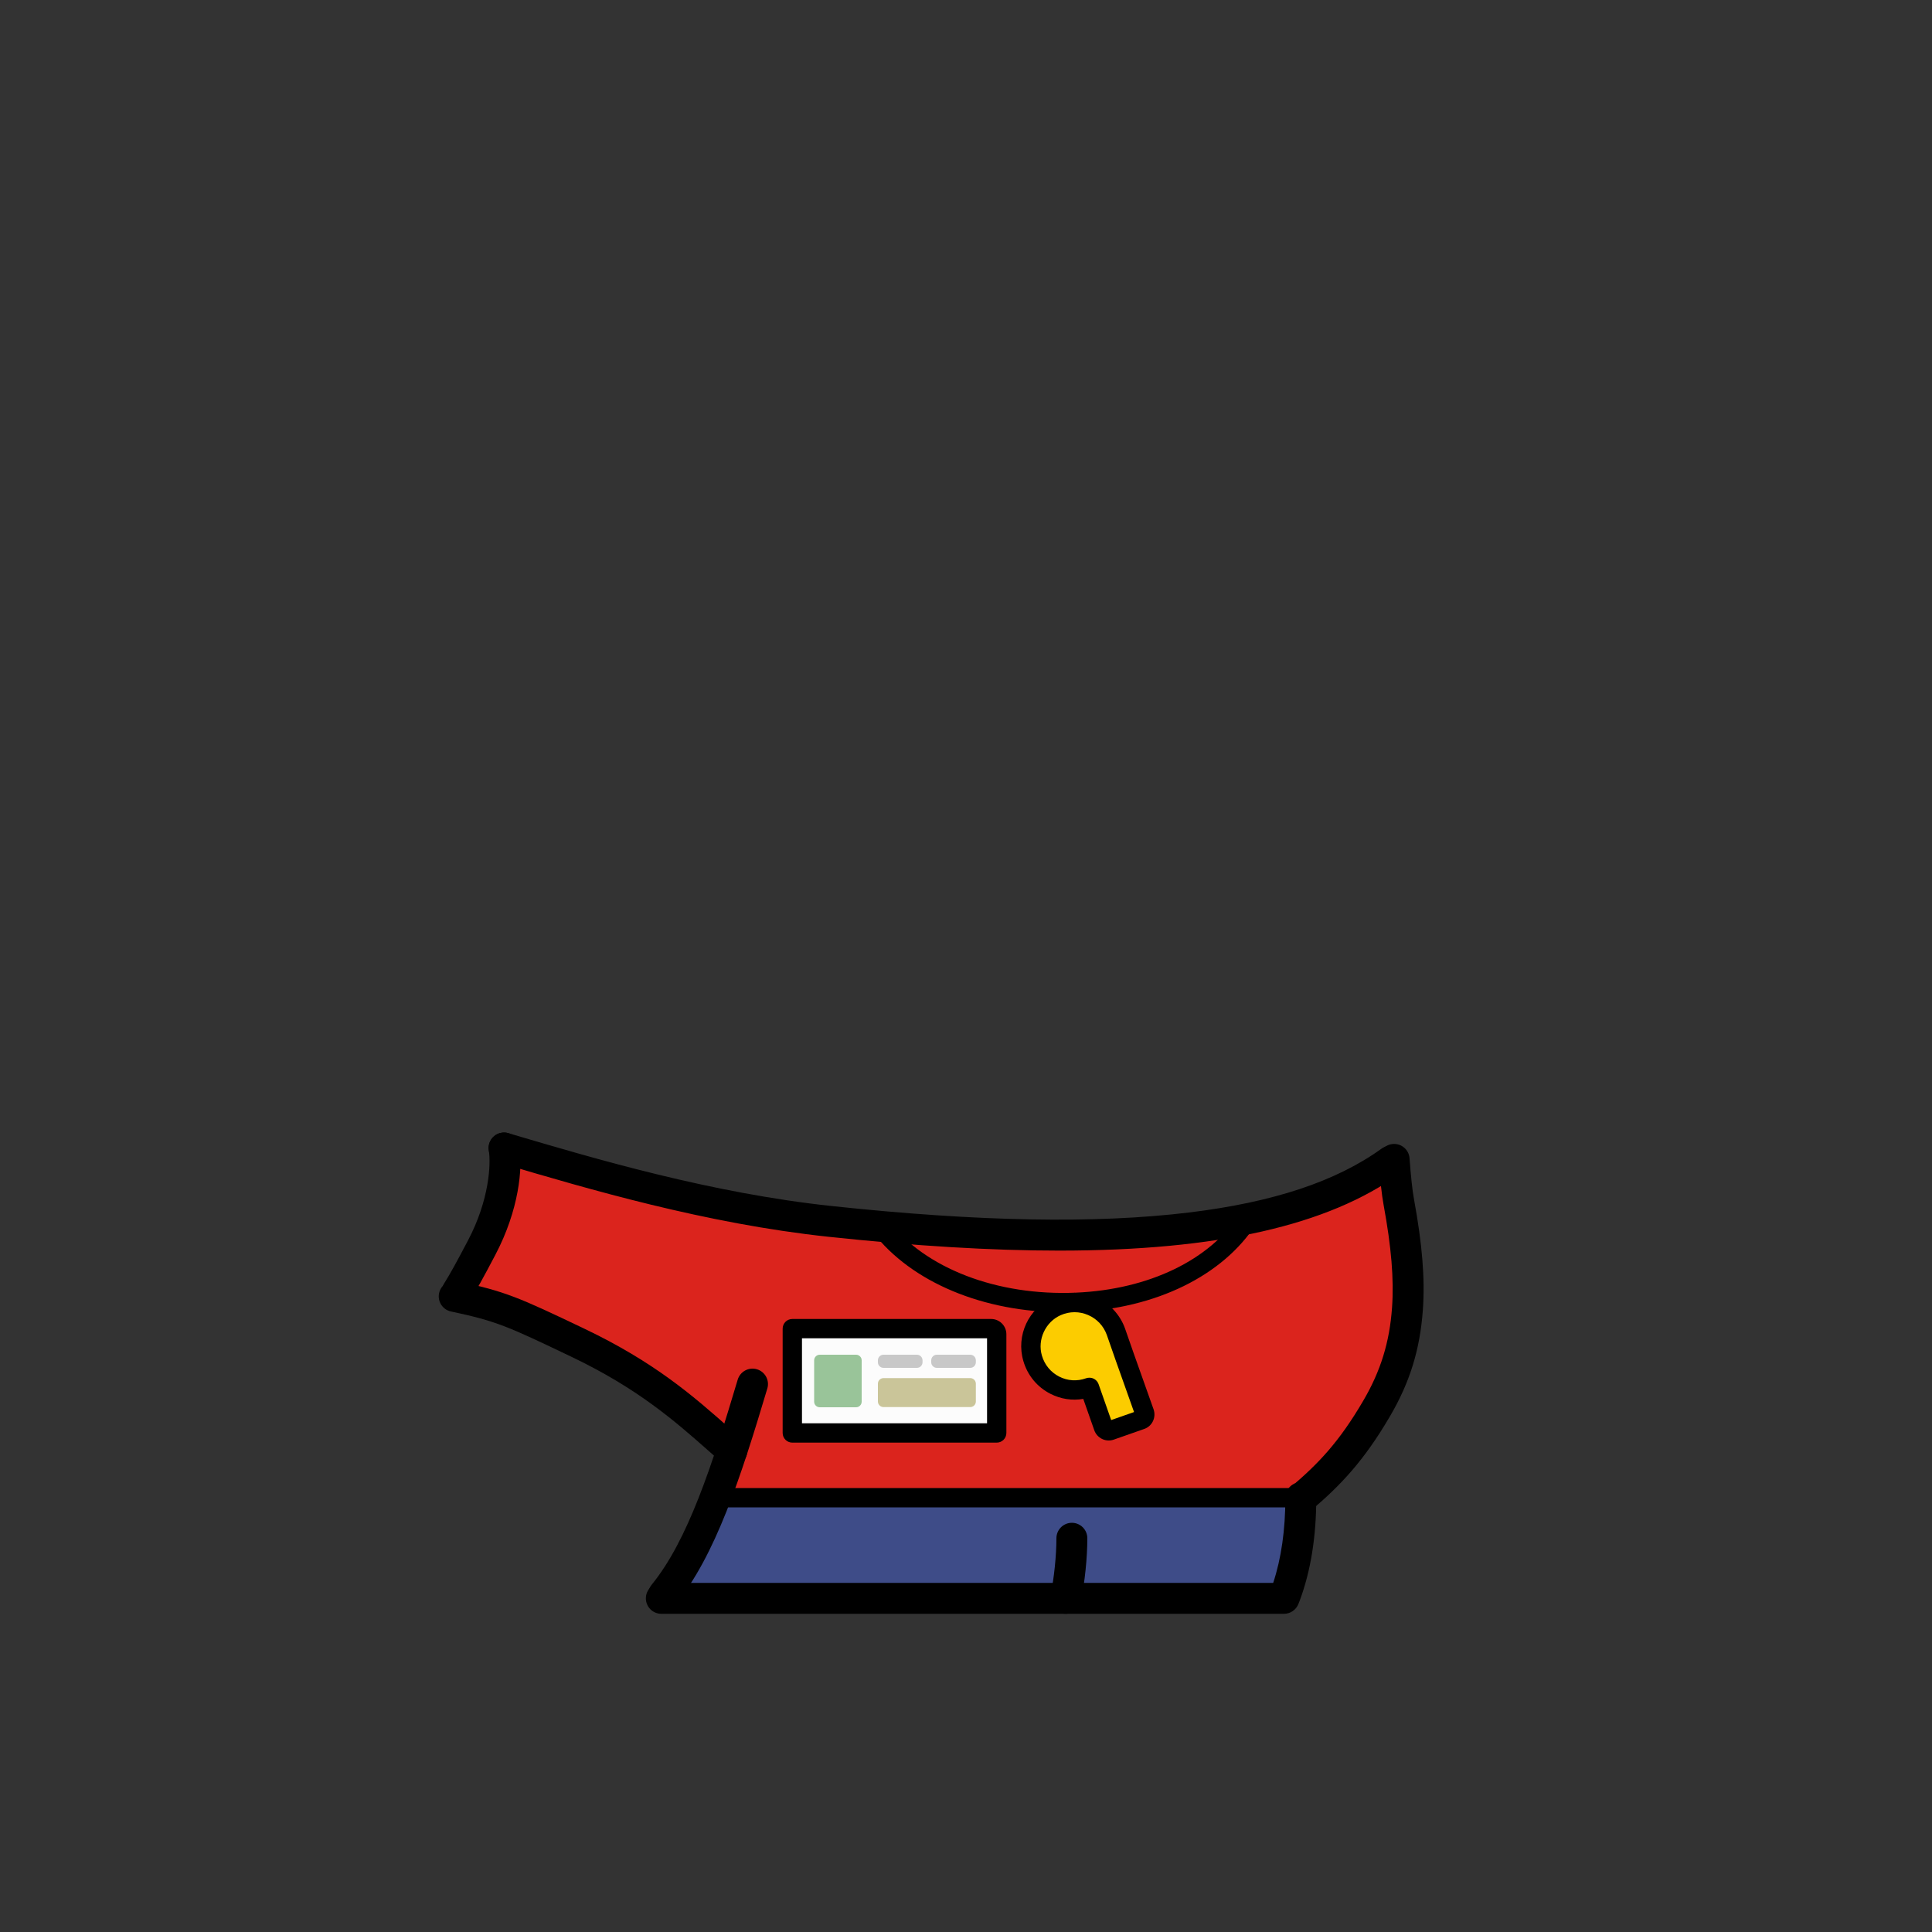 <?xml version="1.0" encoding="utf-8"?>
<!-- Generator: Adobe Illustrator 27.2.0, SVG Export Plug-In . SVG Version: 6.00 Build 0)  -->
<svg version="1.1" id="clothes-10a2ebb6-0937-4297-b37e-eac3b1df36c4" xmlns="http://www.w3.org/2000/svg" xmlns:xlink="http://www.w3.org/1999/xlink" x="0px" y="0px"
	 viewBox="0 0 1000 1000" style="enable-background:new 0 0 1000 1000;" xml:space="preserve">
<rect x="0" y="0" width="1000" height="1000" fill="#333333" stroke="none"/>
<style type="text/css">
	.st0-10a2ebb6-0937-4297-b37e-eac3b1df36c4{fill:#3E4C88;}
	.st1-10a2ebb6-0937-4297-b37e-eac3b1df36c4{fill:#DB241D;}
	.st2-10a2ebb6-0937-4297-b37e-eac3b1df36c4{fill:#FCCC00;}
	.st3-10a2ebb6-0937-4297-b37e-eac3b1df36c4{fill:#FCFCFC;}
	.st4-10a2ebb6-0937-4297-b37e-eac3b1df36c4{fill:#99C499;}
	.st5-10a2ebb6-0937-4297-b37e-eac3b1df36c4{fill:#C8C8C8;}
	.st6-10a2ebb6-0937-4297-b37e-eac3b1df36c4{fill:#CAC599;}
</style>
<g id="clothes_00000029042615621150905620000004982491784921221549_-10a2ebb6-0937-4297-b37e-eac3b1df36c4">
	<g id="_着彩_3-10a2ebb6-0937-4297-b37e-eac3b1df36c4">
		<polygon class="st0-10a2ebb6-0937-4297-b37e-eac3b1df36c4" points="368.9,778.8 346.6,827.3 664.6,827.3 671,794.7 665,775.8 
			373.8,775.8 		"/>
		<polygon class="st1-10a2ebb6-0937-4297-b37e-eac3b1df36c4" points="673.3,775.2 714.7,725.3 728.9,676 730.7,645 724.3,623.6 
			719.8,604.3 660,627.5 567.4,639 465.1,635.6 376.1,624 313.4,609.3 266.6,595.9 
			257.8,597.4 255.3,632.4 235.1,671 312.8,701.9 378.9,750.8 370,775.2 		"/>
		<path class="st2-10a2ebb6-0937-4297-b37e-eac3b1df36c4" d="M577.6,689.3c-4.2-11.8-17.1-18-28.9-13.8s-18,17.1-13.8,28.9
			s17.1,18,28.9,13.8h0.1L572.1,741.5l21.2-7.5l-14.2-40.2L577.6,689.3
			L577.6,689.3z"/>
		<path class="st3-10a2ebb6-0937-4297-b37e-eac3b1df36c4" d="M412.9,687.7h100.2c1.5,0,2.8,1.2,2.8,2.8v48.4
			c0,1.5-1.2,2.8-2.8,2.8H412.9c-1.5,0-2.8-1.2-2.8-2.8V690.5
			C410.1,688.9,411.3,687.7,412.9,687.7z"/>
		<path class="st4-10a2ebb6-0937-4297-b37e-eac3b1df36c4" d="M424.3,701.2h18.8c1.6,0,2.9,1.3,2.9,2.9v21.4
			c0,1.6-1.3,2.9-2.9,2.9h-18.8c-1.6,0-2.9-1.3-2.9-2.9v-21.4
			C421.4,702.5,422.7,701.2,424.3,701.2z"/>
		<path class="st5-10a2ebb6-0937-4297-b37e-eac3b1df36c4" d="M457.3,701.2h17.3c1.6,0,2.9,1.3,2.9,2.9v1
			c0,1.6-1.3,2.9-2.9,2.9h-17.3c-1.6,0-2.9-1.3-2.9-2.9v-1
			C454.4,702.5,455.7,701.2,457.3,701.2z"/>
		<path class="st5-10a2ebb6-0937-4297-b37e-eac3b1df36c4" d="M484.9,701.2h17.3c1.6,0,2.9,1.3,2.9,2.9v1
			c0,1.6-1.3,2.9-2.9,2.9h-17.3c-1.6,0-2.9-1.3-2.9-2.9v-1
			C482,702.5,483.3,701.2,484.9,701.2z"/>
		<path class="st6-10a2ebb6-0937-4297-b37e-eac3b1df36c4" d="M457.3,713.3h44.9c1.6,0,2.9,1.3,2.9,2.9v9.2
			c0,1.6-1.3,2.9-2.9,2.9h-44.9c-1.6,0-2.9-1.3-2.9-2.9v-9.2
			C454.4,714.6,455.7,713.3,457.3,713.3z"/>
	</g>
	<g id="線画">
		<path d="M551.607,835.302c-0.537,0-1.082-0.055-1.629-0.168c-4.327-0.896-7.108-5.129-6.213-9.455
			c1.843-8.905,3.034-20.477,3.034-29.479c0-4.418,3.582-8,8-8s8,3.582,8,8
			c0,10.151-1.29,22.689-3.366,32.721C558.651,832.701,555.321,835.302,551.607,835.302z"/>
		<path d="M343.495,833.3c-1.781,0-3.573-0.592-5.06-1.808c-3.42-2.797-3.925-7.837-1.128-11.257
			c18.711-22.88,31.236-61.598,44.527-106.123c1.264-4.233,5.723-6.638,9.954-5.378
			c4.234,1.264,6.642,5.721,5.377,9.954c-13.792,46.206-26.885,86.502-47.473,111.676
			C348.111,832.298,345.812,833.3,343.495,833.3z"/>
		<path d="M236.692,676.501c-1.458,0-2.934-0.398-4.259-1.233c-3.737-2.356-4.857-7.297-2.5-11.034
			c2.813-4.463,6.257-10.674,12.284-22.152c11.107-21.075,11.913-39.692,10.788-46.594
			c-0.711-4.36,2.248-8.472,6.608-9.183c4.359-0.714,8.472,2.248,9.183,6.608
			c1.898,11.646-0.215,33.46-12.419,56.616c-6.313,12.025-9.813,18.326-12.91,23.237
			C241.946,675.179,239.349,676.501,236.692,676.501z"/>
		<path d="M673.304,783.8c-2.268,0-4.52-0.958-6.103-2.822c-2.859-3.368-2.447-8.417,0.921-11.276
			c14.294-12.136,25.008-23.331,37.473-44.641c9.044-15.416,13.646-30.318,14.926-48.328
			c1.025-14.67-0.328-31.077-4.389-53.188c-0.954-5.188-1.775-12.669-2.512-22.869
			c-0.317-4.407,2.997-8.237,7.403-8.556c4.416-0.311,8.236,2.996,8.556,7.403
			c0.684,9.478,1.454,16.586,2.289,21.13c4.314,23.487,5.736,41.13,4.612,57.204
			c-1.465,20.602-6.732,37.65-17.08,55.29c-13.551,23.168-25.706,35.831-40.923,48.751
			C676.974,783.176,675.134,783.8,673.304,783.8z"/>
		<path d="M378.796,758.9c-1.87,0-3.747-0.651-5.265-1.979c-1.972-1.725-3.932-3.457-5.9-5.195
			c-18.402-16.258-37.431-33.068-72.371-49.702c-32.322-15.429-38.145-18.208-61.811-23.195
			c-4.324-0.911-7.09-5.154-6.179-9.478c0.911-4.324,5.157-7.088,9.478-6.179
			c24.753,5.216,31.852,8.396,65.397,24.408c36.963,17.598,56.848,35.165,76.079,52.154
			c1.949,1.722,3.891,3.438,5.843,5.146c3.325,2.909,3.662,7.964,0.752,11.289
			C383.239,757.976,381.023,758.9,378.796,758.9z"/>
		<path d="M548.23,647.312c-35.117,0-74.774-2.398-119.379-7.156
			c-63.841-6.815-124.605-24.79-168.974-37.915l-1.247-0.368c-4.237-1.254-6.656-5.704-5.402-9.941
			c1.253-4.236,5.704-6.654,9.94-5.402l1.247,0.369c43.78,12.951,103.739,30.688,166.133,37.348
			c75.992,8.105,136.438,9.2,184.79,3.351c43.604-5.277,76.243-16.099,99.779-33.083
			c3.585-2.585,8.585-1.775,11.169,1.806c2.585,3.583,1.777,8.583-1.806,11.169
			C687.451,634.209,630.27,647.312,548.23,647.312z"/>
		<path d="M664.6,835.3H342.3c-4.418,0-8-3.582-8-8s3.582-8,8-8H659
			c4.182-12.644,6.3-27.457,6.3-44.1c0-4.418,3.582-8,8-8s8,3.582,8,8
			c0,20.074-2.86,37.937-8.503,53.091c-0.014,0.037-0.027,0.073-0.041,0.109l-0.7,1.8
			C670.859,833.274,667.898,835.3,664.6,835.3z"/>
		<path d="M673.3,780.2H370c-2.761,0-5-2.238-5-5s2.239-5,5-5h303.3c2.762,0,5,2.238,5,5
			S676.062,780.2,673.3,780.2z"/>
		<path d="M550.238,679.219c-41.235,0-78.485-15.527-98.399-41.367c-1.686-2.187-1.279-5.326,0.908-7.012
			c2.187-1.687,5.327-1.28,7.013,0.908c19.1,24.783,56.337,39.092,97.166,37.326
			c37.722-1.626,69.446-16.943,84.865-40.975c1.49-2.323,4.583-2.999,6.908-1.508
			c2.324,1.491,2.999,4.584,1.508,6.908c-17.173,26.766-51.884,43.8-92.851,45.565
			C554.974,679.168,552.599,679.219,550.238,679.219z"/>
		<path d="M573.868,745.592c-1.162,0-2.32-0.26-3.404-0.777c-1.938-0.925-3.435-2.613-4.107-4.634
			l-5.659-16.111c-5.747,0.976-11.62,0.094-16.945-2.609c-6.874-3.487-11.863-9.508-14.05-16.951
			c-3.927-13.252,2.69-27.44,15.396-32.991c7.145-3.104,14.988-3.114,22.098-0.035
			c7.025,3.043,12.533,8.924,15.112,16.134c0.004,0.012,0.009,0.024,0.013,0.037l4.5,12.9
			l10.292,28.973c1.416,4.247-0.811,8.744-4.932,10.117l-15.588,5.462
			C575.704,745.431,574.785,745.592,573.868,745.592z M575.798,736.888l0.02,0.056
			C575.812,736.925,575.805,736.906,575.798,736.888z M563.8,713.1h0.101
			c2.123,0,4.015,1.341,4.718,3.344l6.523,18.575l11.837-4.147l-9.591-26.997l-4.503-12.908
			c-1.677-4.674-5.108-8.334-9.664-10.307c-4.543-1.968-9.561-1.959-14.129,0.026
			c-7.948,3.473-12.257,12.696-9.798,20.993c1.404,4.783,4.593,8.637,8.982,10.863
			c4.339,2.203,9.25,2.505,13.827,0.854C562.647,713.2,563.222,713.1,563.8,713.1z
			 M588.946,730.182c-0.018,0.006-0.035,0.012-0.054,0.019L588.946,730.182z"/>
		<path d="M515.9,746.7H410.1c-2.761,0-5-2.238-5-5v-54c0-2.762,2.239-5,5-5H513
			c4.356,0,7.9,3.544,7.9,7.899v51.101C520.9,744.462,518.662,746.7,515.9,746.7z
			 M415.1,736.7h95.8v-44H415.1V736.7z"/>
	</g>
</g>
</svg>
